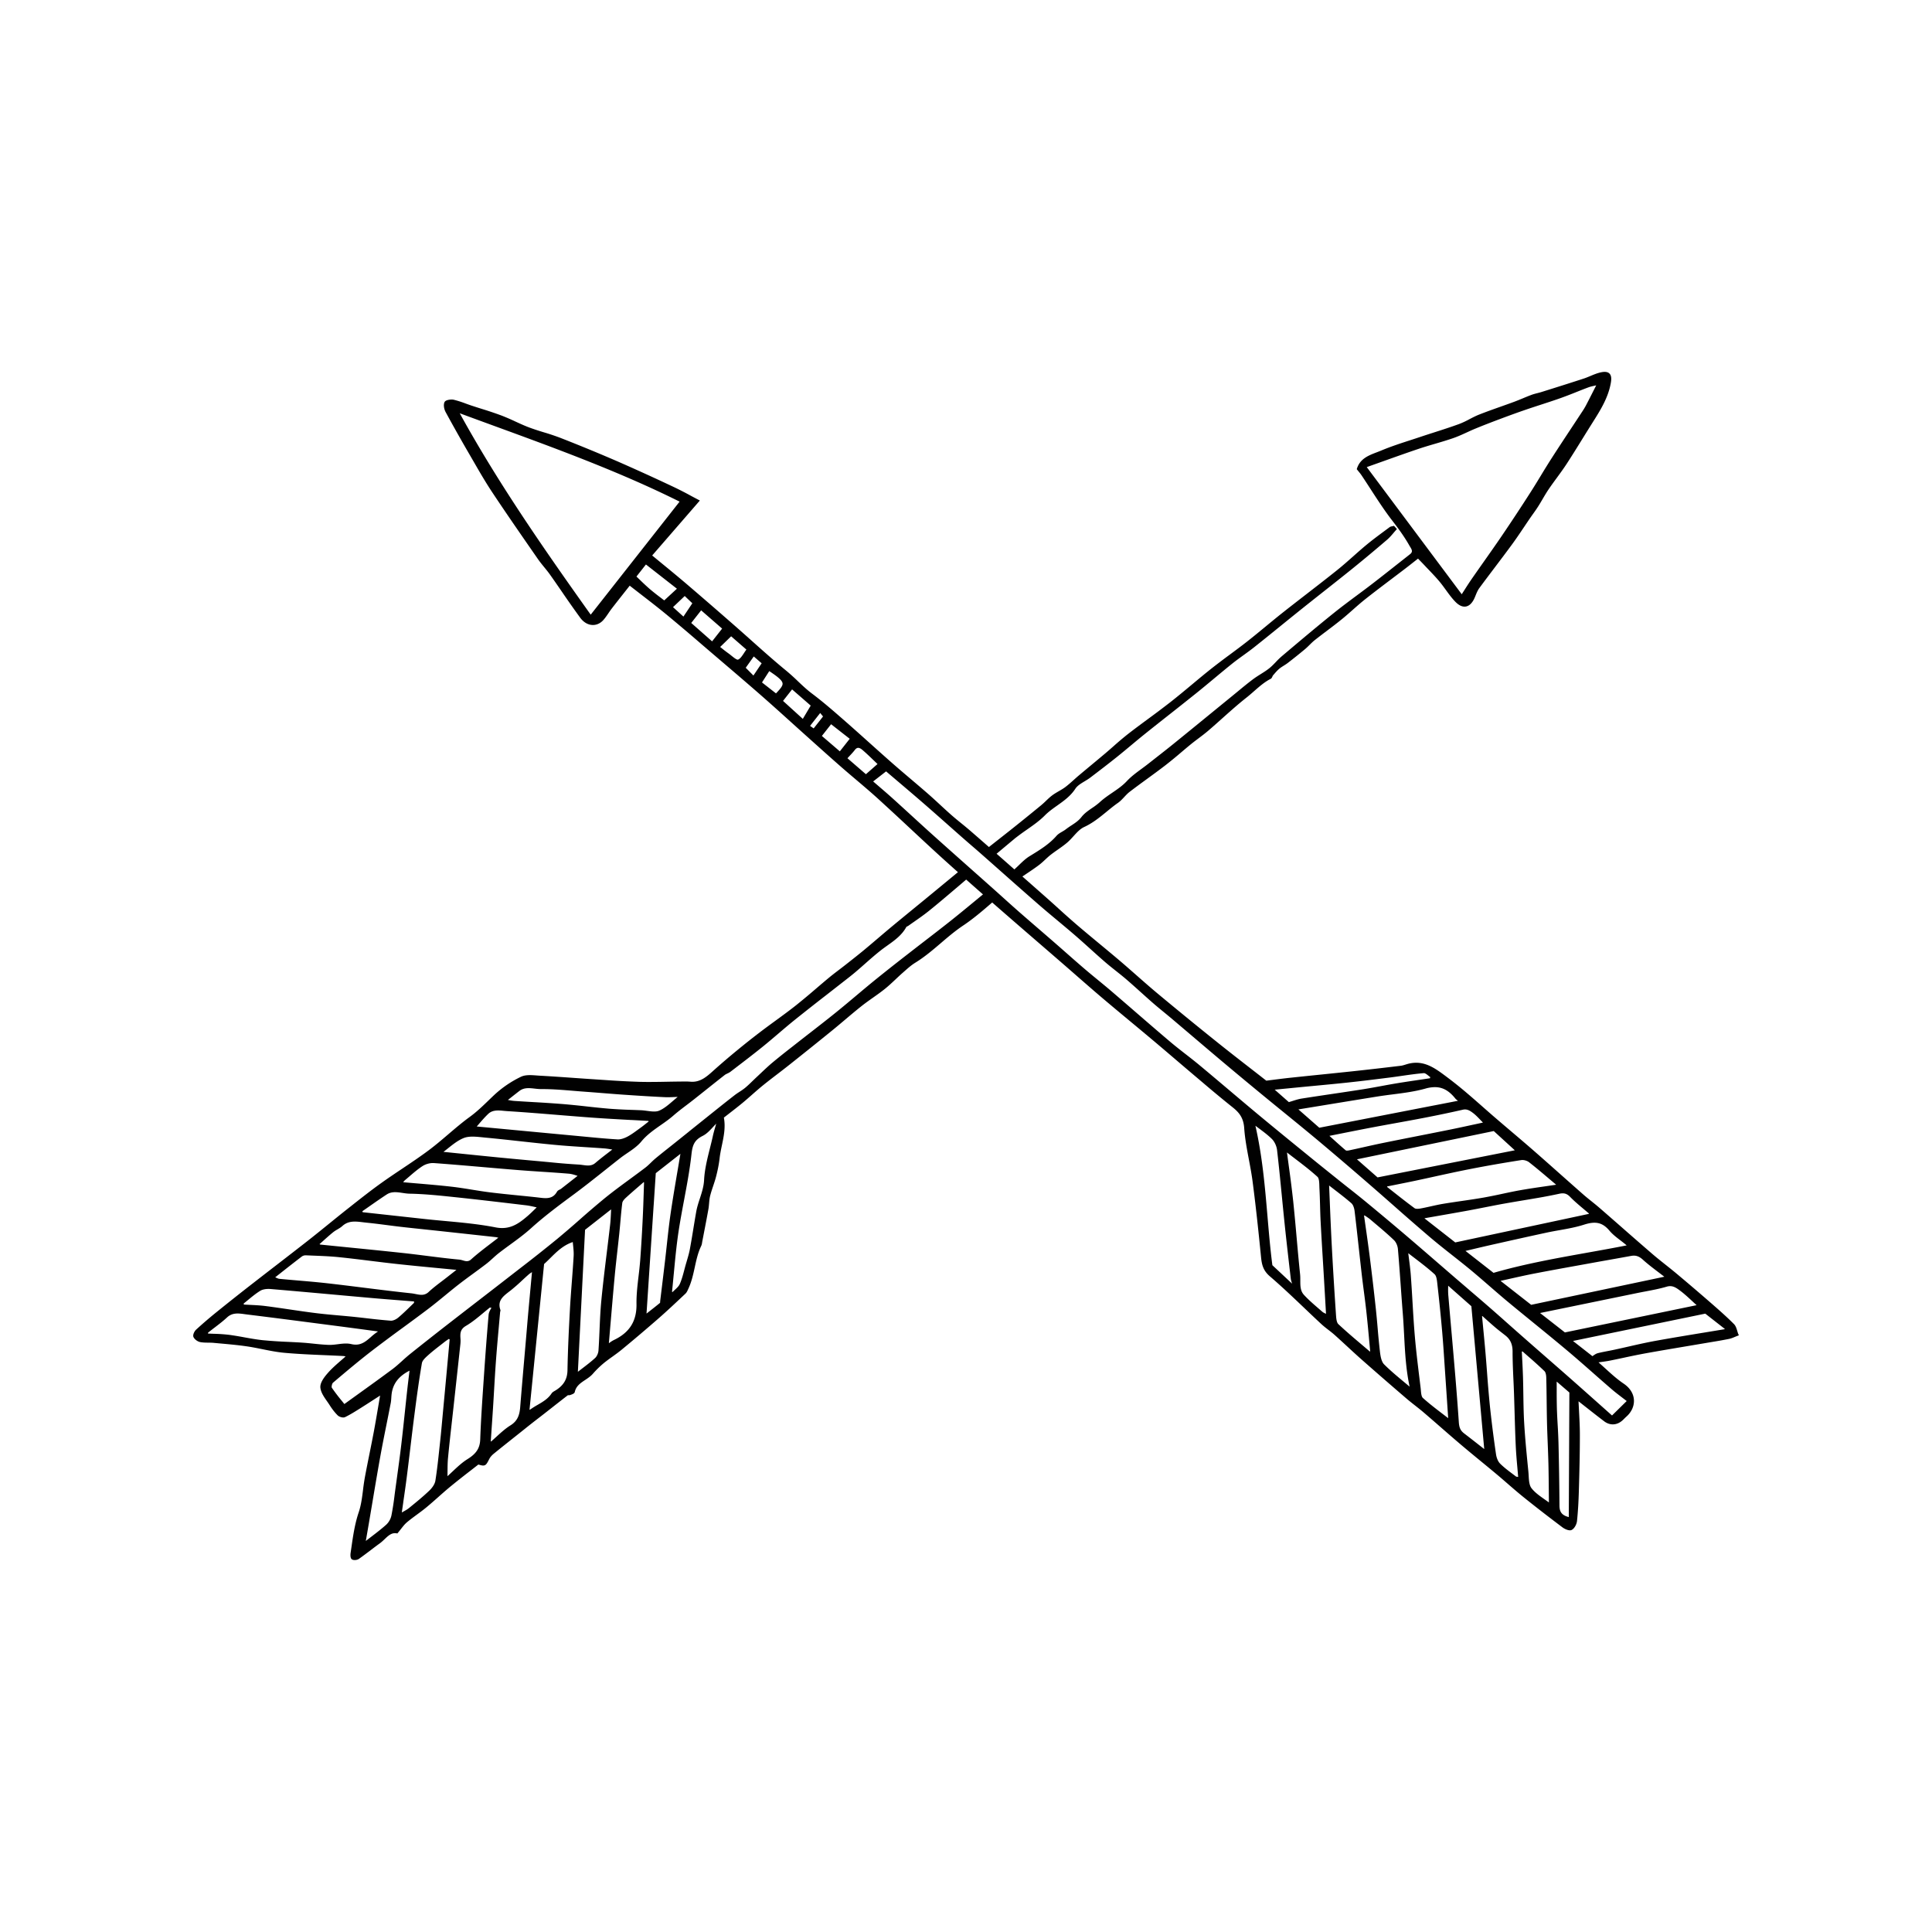<?xml version="1.0" encoding="UTF-8"?>
<svg data-bbox="20.002 38.497 160.003 122.999" viewBox="0 0 200 200" height="200" width="200" xmlns="http://www.w3.org/2000/svg" data-type="color">
    <g>
        <path fill="#010101" d="M179.948 138.107c-.04-.1-.072-.208-.106-.322-.077-.261-.158-.532-.344-.718-.8-.802-1.655-1.548-2.482-2.269a234 234 0 0 0-3.47-2.962c-.37-.309-.753-.614-1.123-.908-.459-.365-.934-.742-1.385-1.13a466 466 0 0 1-3.158-2.751q-1.15-1.009-2.304-2.012c-.269-.233-.551-.459-.823-.678-.289-.232-.589-.472-.871-.72a599 599 0 0 1-2.325-2.057c-.911-.809-1.852-1.646-2.786-2.461-.783-.684-1.588-1.367-2.367-2.029q-.832-.705-1.659-1.416c-.415-.357-.832-.725-1.236-1.081-.521-.459-1.059-.933-1.598-1.39a42 42 0 0 0-2.134-1.712l-.112-.084c-.919-.684-1.869-1.392-3.065-1.392q-.426 0-.864.12-.117.033-.233.07c-.171.053-.332.104-.495.123-1.887.227-3.445.405-4.905.562q-1.716.183-3.433.357-1.57.16-3.141.326c-.591.063-1.18.138-1.75.211l-.692.087q-.76-.594-1.528-1.19c-1.18-.917-2.4-1.865-3.589-2.819a419 419 0 0 1-6.155-5.029c-.73-.609-1.456-1.248-2.158-1.866-.564-.496-1.147-1.01-1.729-1.505-.702-.597-1.423-1.194-2.12-1.772-.767-.635-1.56-1.293-2.329-1.95a91 91 0 0 1-1.918-1.703q-.57-.519-1.147-1.031-1.087-.962-2.176-1.92l-.4-.352.421-.283c.428-.287.87-.583 1.289-.898.231-.173.444-.372.651-.565.179-.167.364-.34.557-.491.238-.187.493-.366.739-.538.324-.227.659-.462.968-.724.238-.202.455-.441.664-.672.354-.39.689-.759 1.106-.951.885-.408 1.619-1.008 2.328-1.589.376-.308.765-.627 1.169-.909.247-.173.455-.396.656-.612.18-.193.349-.375.545-.525.602-.462 1.226-.917 1.83-1.358.633-.462 1.288-.94 1.92-1.427a46 46 0 0 0 1.586-1.301c.338-.286.688-.582 1.037-.866.251-.204.515-.402.77-.594.335-.252.682-.513 1.006-.791.49-.419.978-.856 1.45-1.278.809-.723 1.645-1.47 2.509-2.15.267-.21.526-.438.777-.658.532-.467 1.082-.949 1.723-1.281.098-.051.141-.15.179-.238a.5.5 0 0 1 .06-.115l.098-.113c.175-.203.356-.412.558-.581.14-.116.294-.213.458-.316.14-.088.284-.179.419-.282a56 56 0 0 0 1.795-1.438c.165-.139.32-.292.47-.44.169-.167.343-.339.529-.486.407-.322.83-.642 1.238-.95.503-.38 1.023-.774 1.522-1.178.398-.322.788-.667 1.165-1 .421-.372.856-.756 1.301-1.108.907-.718 1.847-1.428 2.755-2.115q.698-.526 1.393-1.057c.33-.252.658-.512.977-.763l.337-.266.17.175c.178.183.349.358.516.537q.215.23.434.457c.374.392.762.798 1.112 1.219.227.272.44.566.647.851.302.416.615.847.979 1.223.327.338.649.509.958.509.302 0 .733-.168 1.068-.969l.068-.167c.111-.272.225-.552.391-.778.534-.726 1.087-1.457 1.622-2.165.576-.762 1.172-1.55 1.747-2.334.442-.602.865-1.232 1.274-1.841q.303-.452.61-.901.15-.219.306-.435c.179-.251.364-.511.533-.777.16-.252.313-.513.461-.765.201-.342.409-.696.634-1.027.266-.392.552-.782.828-1.159.342-.467.696-.951 1.019-1.445.563-.863 1.114-1.753 1.647-2.614q.5-.81 1.006-1.614l.046-.073c.798-1.263 1.624-2.57 1.889-4.125.075-.437.037-.725-.117-.907q-.173-.204-.527-.205-.163 0-.375.044c-.382.08-.747.233-1.101.381-.225.094-.457.191-.688.267-1.276.418-2.579.827-3.839 1.223l-.548.172c-.137.043-.28.079-.419.115-.197.05-.401.102-.597.175-.302.112-.604.237-.896.358s-.596.247-.897.359c-.47.174-.951.345-1.416.51-.733.26-1.491.529-2.228.82-.341.135-.671.306-.99.472a9 9 0 0 1-1.074.502c-.846.309-1.719.59-2.564.861-.484.156-.985.316-1.475.481q-.51.17-1.024.336c-.989.321-2.012.654-2.986 1.062q-.226.093-.459.181c-.854.325-1.737.662-2.065 1.684l-.022.069.045.057q.086.109.164.203c.104.127.194.237.273.354.322.48.642.974.952 1.452.706 1.089 1.435 2.215 2.241 3.258.605.783 1.237 1.636 1.759 2.56q.038.068.083.138c.206.335.308.536-.007.783l-1.379 1.086c-.822.649-1.672 1.321-2.516 1.97-.529.408-1.075.814-1.603 1.206-.789.587-1.604 1.193-2.384 1.82-1.749 1.405-3.492 2.876-5.177 4.299l-.212.179a8 8 0 0 0-.619.601c-.216.225-.44.458-.684.651-.276.219-.585.413-.883.601-.264.166-.538.339-.793.53-.531.398-1.051.826-1.553 1.241l-.525.431-2.138 1.745c-1.309 1.07-2.663 2.176-3.999 3.258-.572.463-1.162.925-1.732 1.371l-.932.731c-.219.173-.45.343-.673.507-.523.385-1.065.783-1.512 1.263-.444.477-.986.846-1.51 1.202-.436.297-.887.604-1.287.975a7 7 0 0 1-.788.598c-.398.273-.81.556-1.105.935-.297.383-.663.622-1.05.876a8 8 0 0 0-.576.402c-.114.09-.243.165-.379.244-.208.121-.423.245-.583.429-.752.858-1.682 1.43-2.666 2.034l-.129.079c-.4.246-.746.581-1.08.905-.139.134-.282.273-.426.402l-.06.056-.369-.325-.491-.433-.516-.454-.465-.409q.922-.773 1.845-1.543c.127-.106.264-.209.396-.308l.079-.059c.274-.207.563-.409.843-.604.632-.442 1.286-.899 1.833-1.453.385-.389.842-.713 1.284-1.027.677-.48 1.378-.976 1.87-1.732.207-.318.573-.539.961-.773.201-.121.409-.247.595-.388.851-.647 1.837-1.4 2.781-2.156.479-.384.957-.783 1.42-1.169.47-.392.957-.798 1.442-1.187.835-.669 1.689-1.343 2.515-1.995a429 429 0 0 0 2.843-2.257c.606-.487 1.212-.992 1.799-1.481.613-.51 1.246-1.038 1.879-1.545.379-.304.782-.595 1.171-.876.375-.271.764-.552 1.133-.846.932-.74 1.872-1.501 2.78-2.238q1.11-.902 2.227-1.796c.748-.598 1.512-1.201 2.251-1.785.946-.747 1.925-1.52 2.879-2.289a160 160 0 0 0 3.611-3.012c.239-.205.446-.448.646-.683q.135-.161.275-.316l.082-.091-.081-.092-.162-.182-.057-.064-.083.023q-.048.013-.098.021c-.091.017-.193.035-.278.099l-.522.388c-.624.462-1.269.94-1.878 1.444-.466.385-.925.793-1.369 1.187-.533.473-1.085.963-1.649 1.415-1.032.827-2.096 1.65-3.125 2.446-.804.622-1.636 1.265-2.448 1.907-.613.484-1.226.989-1.818 1.477-.64.527-1.302 1.073-1.965 1.593-.576.452-1.176.897-1.755 1.326a75 75 0 0 0-1.907 1.446c-.683.541-1.363 1.108-2.02 1.656-.723.602-1.47 1.225-2.222 1.815a99 99 0 0 1-2.297 1.73c-.685.505-1.392 1.027-2.077 1.558a32 32 0 0 0-1.535 1.294c-.28.246-.569.5-.858.744q-.704.592-1.412 1.179-.65.54-1.298 1.083c-.182.153-.361.313-.534.469-.283.253-.575.515-.88.745-.207.155-.439.29-.665.421-.229.133-.466.27-.683.432-.236.176-.451.382-.659.58a9 9 0 0 1-.489.445 224 224 0 0 1-4.407 3.539l-1.003.789a366 366 0 0 0-1.939-1.692 40 40 0 0 0-.919-.763c-.34-.276-.691-.562-1.024-.855-.397-.349-.793-.715-1.175-1.068-.407-.376-.828-.765-1.254-1.137-.585-.511-1.187-1.021-1.768-1.515-.641-.544-1.304-1.106-1.945-1.67-.79-.694-1.587-1.409-2.357-2.1-.854-.766-1.737-1.559-2.616-2.327-1.058-.925-2.152-1.882-3.323-2.762-.522-.392-1.002-.847-1.466-1.287a22 22 0 0 0-1.168-1.054c-1.239-1.014-2.455-2.099-3.631-3.149a223 223 0 0 0-1.779-1.577 553 553 0 0 0-4.979-4.312 162 162 0 0 0-2.447-2.033l-1.07-.88 3.827-4.411.995-1.147.113-.131-.153-.08q-.401-.211-.794-.422a35 35 0 0 0-1.714-.879 224 224 0 0 0-5.82-2.652 177 177 0 0 0-5.99-2.466 24 24 0 0 0-1.678-.562 26 26 0 0 1-1.525-.504c-.48-.181-.958-.401-1.42-.613a23 23 0 0 0-1.414-.611 39 39 0 0 0-2.086-.703q-.52-.163-1.04-.334-.295-.099-.587-.207a11 11 0 0 0-1.233-.394 1 1 0 0 0-.25-.025c-.225 0-.632.057-.729.269-.132.289-.041.735.117 1.027a175 175 0 0 0 2.513 4.46l.356.615c.615 1.066 1.252 2.169 1.944 3.212 1.393 2.1 2.853 4.206 4.264 6.242l.463.668c.206.298.438.582.662.857.205.252.418.512.607.779.417.589.834 1.193 1.236 1.778a105 105 0 0 0 1.887 2.68c.356.484.824.75 1.319.75.397 0 .777-.18 1.07-.507.199-.222.368-.471.532-.712.108-.159.219-.323.337-.475.456-.591.926-1.186 1.381-1.762l.484-.614 1.122.87c.921.712 1.791 1.384 2.655 2.094a219 219 0 0 1 3.539 2.994l1.042.893 1.111.949c1.375 1.174 2.797 2.387 4.179 3.598 1.05.92 2.104 1.872 3.124 2.792q.819.74 1.641 1.477l.619.555c.943.845 1.918 1.719 2.888 2.567.502.439 1.019.878 1.52 1.302.754.639 1.533 1.3 2.275 1.974a357 357 0 0 1 3.3 3.05c1.02.951 2.075 1.934 3.124 2.89.584.532 1.183 1.068 1.763 1.585l.076.068-.792.654q-.944.78-1.889 1.558-.81.667-1.623 1.331c-.834.683-1.697 1.389-2.541 2.088-.476.395-.955.803-1.417 1.197-.455.387-.925.788-1.392 1.176-.57.473-1.162.939-1.735 1.39l-.277.218q-.325.254-.655.504c-.341.26-.693.528-1.029.806-.447.37-.895.753-1.329 1.124a72 72 0 0 1-2.093 1.744c-.685.542-1.405 1.067-2.1 1.575-.476.348-.968.707-1.446 1.069a80 80 0 0 0-2.518 1.99 75 75 0 0 0-2.575 2.208c-.647.584-1.252 1.067-2.091 1.067q-.104 0-.21-.01a6 6 0 0 0-.515-.021q-.168 0-.337.004l-.24.003q-.671.007-1.342.02a98 98 0 0 1-1.811.022c-.369 0-.703-.004-1.022-.013a93 93 0 0 1-3.66-.195l-.921-.061q-1.11-.072-2.219-.152c-1.145-.081-2.33-.164-3.496-.228q-.165-.01-.338-.023c-.226-.017-.459-.035-.687-.035-.4 0-.701.056-.946.175a11.2 11.2 0 0 0-2.744 1.867 77 77 0 0 0-.582.557c-.613.592-1.246 1.204-1.96 1.723-.773.562-1.513 1.193-2.228 1.803-.649.554-1.32 1.127-2.012 1.644-.9.672-1.852 1.31-2.772 1.926-.703.471-1.43.957-2.131 1.458-1.099.785-2.177 1.636-3.219 2.459l-.313.247c-.642.507-1.288 1.03-1.912 1.537-.691.56-1.406 1.14-2.117 1.698-1.113.873-2.252 1.751-3.353 2.601q-1.295.998-2.586 2.002a250 250 0 0 0-3.566 2.828 46 46 0 0 0-2.118 1.818c-.178.163-.378.554-.276.773.112.24.423.469.707.522.275.051.557.054.829.057.183.002.372.004.553.021l.635.058c.923.083 1.877.169 2.805.304.533.078 1.074.187 1.596.292.745.15 1.515.305 2.284.375 1.384.126 2.796.186 4.161.244.635.027 1.292.055 1.936.089.074.004.15.021.24.044q-.228.202-.448.392c-.482.419-.938.815-1.34 1.264-.38.425-.879 1.051-.822 1.579.053.495.372.952.68 1.393.094.134.191.273.276.408.27.427.543.774.835 1.063.126.124.374.218.577.218a.44.44 0 0 0 .196-.04c.521-.254 1.019-.567 1.5-.869l.141-.089c.503-.316 1-.638 1.525-.978l.452-.293-.171 1.007c-.161.949-.313 1.845-.481 2.745a189 189 0 0 1-.445 2.264c-.163.81-.331 1.647-.484 2.473a22 22 0 0 0-.187 1.289c-.097.773-.198 1.572-.444 2.301-.407 1.204-.586 2.446-.759 3.648l-.081.556c-.013.091-.07.549.14.679a.56.56 0 0 0 .282.067c.162 0 .33-.047.436-.121.41-.289.816-.597 1.208-.894.31-.236.631-.48.952-.712.179-.13.342-.284.5-.434.337-.32.656-.622 1.07-.622q.084 0 .171.016l.078.014.051-.061c.118-.139.223-.274.325-.404.21-.268.391-.499.61-.685.333-.282.694-.547 1.042-.803.322-.237.655-.482.969-.741.423-.35.841-.72 1.244-1.077.411-.365.837-.742 1.267-1.096a91 91 0 0 1 2.034-1.61q.423-.328.846-.659c.216.064.365.104.49.104.293 0 .395-.2.619-.639l.023-.044c.119-.232.314-.421.458-.538.678-.554 1.376-1.107 2.05-1.643l.762-.605.39-.312q.368-.296.74-.588.337-.264.678-.526.316-.243.631-.489l.735-.576c.554-.436 1.128-.886 1.696-1.323q-.002.002.004.002h.089a.4.4 0 0 0 .164-.025l.064-.024c.166-.062.353-.132.387-.285.135-.617.591-.921 1.074-1.242.275-.183.559-.373.784-.625a10 10 0 0 1 1.131-1.108c.292-.239.606-.465.91-.683.32-.23.651-.468.961-.724a174 174 0 0 0 3.826-3.245c.849-.742 1.683-1.528 2.49-2.287l.282-.266c.122-.115.195-.276.259-.417l.038-.083c.336-.712.503-1.481.665-2.225.162-.745.329-1.516.668-2.214.057-.118.077-.246.096-.369q.008-.06.02-.118l.162-.839c.156-.805.317-1.637.464-2.459.037-.205.055-.414.073-.617.024-.272.047-.529.109-.778.085-.341.2-.683.311-1.015.107-.318.217-.647.303-.979.18-.696.3-1.319.367-1.905.05-.444.145-.895.236-1.331.194-.924.394-1.878.205-2.873l.548-.426c.456-.353.927-.718 1.378-1.091.334-.276.664-.567.984-.848.368-.324.749-.658 1.134-.971.494-.4 1.008-.794 1.505-1.175.395-.302.803-.615 1.199-.93a490 490 0 0 0 4.474-3.589c.445-.362.89-.737 1.32-1.101.557-.47 1.132-.956 1.712-1.416.379-.3.782-.585 1.172-.861.412-.291.838-.592 1.239-.914.392-.314.762-.663 1.12-1 .236-.222.479-.452.726-.668l.178-.157c.355-.315.723-.64 1.123-.886.963-.592 1.827-1.329 2.662-2.042.726-.62 1.477-1.261 2.287-1.801 1.067-.711 2.059-1.566 3.017-2.395l.025.022.122.108c1.579 1.381 3.192 2.776 4.753 4.125q1.2 1.036 2.398 2.075.712.617 1.42 1.238c.887.775 1.804 1.577 2.718 2.352.984.834 1.992 1.671 2.967 2.481q1.149.952 2.292 1.912c.769.646 1.546 1.31 2.297 1.951q1.007.861 2.018 1.716l.721.61a124 124 0 0 0 3.142 2.602c.695.55 1.14 1.102 1.213 2.158.076 1.097.284 2.199.485 3.265.138.731.281 1.487.379 2.234.359 2.728.645 5.498.878 7.848.072.73.19 1.383.905 1.996 1.227 1.052 2.42 2.188 3.574 3.287.575.548 1.17 1.115 1.763 1.664.232.215.485.41.729.599.213.165.434.335.636.516.441.394.883.802 1.311 1.197.491.454.999.923 1.51 1.374a435 435 0 0 0 4.613 4.01c.297.255.609.501.911.738.291.229.592.465.877.709.597.51 1.2 1.035 1.782 1.543.691.602 1.406 1.225 2.118 1.828.679.576 1.378 1.15 2.054 1.705.525.431 1.067.876 1.596 1.319.383.32.767.653 1.138.975.54.469 1.099.953 1.666 1.41 1.205.97 2.522 1.991 4.026 3.123.201.151.53.304.77.304a.4.4 0 0 0 .196-.046c.293-.166.502-.598.536-.92.096-.923.157-1.92.192-3.138.055-1.939.105-3.839.104-5.759 0-.84-.045-1.672-.091-2.553q-.025-.46-.048-.938l.67.527c.682.537 1.327 1.044 1.983 1.542.275.209.585.319.894.319.361 0 .712-.147 1.015-.424q.091-.084.178-.173.105-.106.209-.2c.539-.472.825-1.109.784-1.747-.041-.645-.417-1.239-1.059-1.671-.674-.454-1.28-1.006-1.921-1.59a56 56 0 0 0-.682-.615l.265-.037c.338-.046.63-.086.917-.144.484-.096.974-.201 1.449-.302a72 72 0 0 1 2.213-.448c1.475-.266 2.978-.519 4.432-.763l2.025-.342.528-.089a44 44 0 0 0 1.688-.304c.216-.045.419-.131.616-.214a7 7 0 0 1 .261-.106l.131-.049-.052-.129ZM60.25 133.528l.315-6.219 2.097-1.645.602-.472-.018.366c-.02.421-.039.818-.083 1.202-.108.942-.225 1.898-.338 2.824-.203 1.659-.413 3.374-.577 5.067-.097 1.003-.141 2.027-.183 3.017-.03.7-.061 1.424-.11 2.134-.02.285-.166.611-.347.777-.416.38-.857.717-1.367 1.107l-.419.322.429-8.477Zm2.945 3.591c.146-1.718.283-3.34.436-4.984.081-.865.179-1.743.275-2.593q.104-.913.2-1.827.061-.61.114-1.222c.057-.644.116-1.31.198-1.961.018-.143.149-.336.36-.53.458-.421.938-.835 1.401-1.235l.455-.394.026.019.011.008-.034 1.041c-.026.822-.053 1.672-.094 2.507a168 168 0 0 1-.269 4.515 39 39 0 0 1-.169 1.624c-.112.952-.229 1.937-.215 2.909.025 1.777-.726 2.963-2.364 3.734a3 3 0 0 0-.4.252l-.096.067.164-1.93Zm4.474-12.367.217-3.305 2.55-2.001q-.149.89-.301 1.781c-.244 1.436-.497 2.92-.712 4.386-.159 1.089-.28 2.2-.397 3.275q-.087.808-.18 1.615a865 865 0 0 1-.389 3.235l-.111.912q-.005.049-.007.104a1 1 0 0 1-.01.114c-.37.306-.752.604-1.193.949l-.208.163.739-11.227Zm3.649-7.609-1.423 1.141-.651.518c-.457.362-.929.737-1.386 1.116a8 8 0 0 0-.478.44c-.183.177-.373.361-.575.515-.523.398-1.063.795-1.586 1.178-.871.639-1.772 1.3-2.625 1.994a96 96 0 0 0-2.584 2.209 102 102 0 0 1-2.32 1.992 163 163 0 0 1-3.898 3.086l-1 .776q-1.621 1.26-3.248 2.514-1.529 1.18-3.053 2.363a339 339 0 0 0-4.064 3.202 18 18 0 0 0-.8.696c-.323.292-.656.594-1.008.856-1.173.874-2.342 1.714-3.58 2.604l-1.39 1.001-.271-.336a19 19 0 0 1-1.028-1.352c-.048-.071.011-.424.127-.522 1.386-1.177 2.747-2.323 4.165-3.411a171 171 0 0 1 3.075-2.29c.851-.624 1.731-1.27 2.587-1.918.598-.453 1.187-.936 1.757-1.403.467-.383.949-.779 1.433-1.155.495-.385 1.01-.762 1.509-1.127.441-.323.897-.656 1.338-.995.233-.179.453-.379.666-.572.2-.182.407-.37.621-.537.388-.302.794-.598 1.186-.884.725-.529 1.474-1.075 2.15-1.686 1.444-1.305 3.004-2.457 4.513-3.571a88 88 0 0 0 1.999-1.537q.637-.5 1.269-1.005.728-.581 1.462-1.156c.235-.184.492-.358.74-.527.519-.353 1.056-.718 1.45-1.199.564-.687 1.286-1.19 1.984-1.677.44-.306.895-.623 1.309-.985.445-.388.926-.754 1.392-1.108q.38-.287.754-.581.627-.496 1.251-.994c.633-.504 1.287-1.025 1.935-1.532.078-.061.174-.107.275-.155.107-.051.219-.105.318-.181l.49-.375c.945-.723 1.923-1.47 2.864-2.231.546-.441 1.088-.904 1.613-1.351.554-.472 1.127-.96 1.703-1.423a267 267 0 0 1 3.243-2.553q.75-.584 1.499-1.171l.388-.303c.371-.288.754-.586 1.119-.894.338-.285.675-.582 1-.87.541-.477 1.101-.971 1.677-1.421.216-.169.445-.331.666-.489.732-.521 1.489-1.06 1.954-1.92a.4.4 0 0 1 .087-.048c.039-.019.083-.04.124-.069q.312-.223.627-.441c.488-.341.993-.694 1.466-1.073.89-.714 1.773-1.465 2.628-2.192l.606-.514q.309-.262.613-.527l.035-.03q.868.77 1.74 1.535l-.05.042-.863.711c-.819.676-1.666 1.374-2.512 2.044-.853.675-1.73 1.352-2.578 2.005q-.899.692-1.793 1.388l-.153.119a207 207 0 0 0-3.29 2.605c-.624.508-1.251 1.034-1.856 1.543-.679.57-1.38 1.159-2.08 1.725-.864.699-1.757 1.393-2.62 2.065a347 347 0 0 0-1.973 1.542 80 80 0 0 0-1.998 1.598c-.426.356-.836.744-1.232 1.118l-.46.433q-.202.19-.401.383c-.246.239-.501.486-.766.706a6 6 0 0 1-.565.399c-.165.108-.337.219-.497.342-.697.538-1.396 1.097-2.072 1.637l-.259.207-2.422 1.94Zm-20.448 31.07q.085-1.2.163-2.399.059-.929.112-1.858c.06-1.025.122-2.085.199-3.126.088-1.193.197-2.404.302-3.576l.129-1.451q.003-.014.01-.029c.015-.042.038-.105.014-.175-.322-.944.255-1.388.922-1.902l.15-.116a19 19 0 0 0 1.177-1.03c.224-.208.456-.423.689-.626.102-.089.218-.163.334-.234l-.097 1.043c-.097 1.049-.193 2.084-.287 3.12q-.066.741-.128 1.484l-.069.819-.187 2.157c-.153 1.754-.31 3.568-.453 5.354-.064.794-.258 1.418-1.001 1.882-.536.335-1.014.772-1.475 1.193-.176.16-.356.326-.538.483l-.002-.002-.032-.02.069-.99Zm-4.542 4.137c.004-.498.007-.968.05-1.421.115-1.211.254-2.441.387-3.63l.166-1.487.111-1.013q.31-2.817.615-5.634c.022-.202.026-.393.014-.565-.043-.588-.027-.999.569-1.35.637-.375 1.218-.859 1.779-1.327.224-.187.456-.38.687-.563l.168.018-.047.085c-.111.2-.225.407-.245.634-.171 1.964-.33 4.052-.488 6.383l-.051.747c-.129 1.894-.262 3.852-.331 5.781-.032.901-.401 1.472-1.313 2.038-.552.342-1.037.798-1.551 1.281q-.254.24-.525.488l.004-.465Zm-5.883-7.079c.037-.193.051-.389.063-.579q.01-.174.029-.347c.127-1.092.719-1.876 1.857-2.454l-.06.494c-.065.532-.132 1.083-.191 1.624q-.11 1.01-.216 2.021c-.122 1.157-.248 2.354-.388 3.529-.139 1.176-.304 2.37-.463 3.525l-.144 1.046q-.044.325-.086.651a28 28 0 0 1-.325 2.099 1.85 1.85 0 0 1-.523.941c-.495.445-1.037.859-1.561 1.26q-.282.215-.562.433l-.005-.004.09-.518q.115-.66.228-1.321l.367-2.171c.264-1.571.537-3.196.825-4.791.201-1.113.428-2.242.647-3.333q.213-1.053.417-2.108Zm1.296 10.27c.132-.906.257-1.762.366-2.619.128-1.01.252-2.037.371-3.03.137-1.142.278-2.322.429-3.482.221-1.708.463-3.524.77-5.302.049-.285.38-.582.646-.821.407-.366.85-.71 1.278-1.043l.395-.308a6 6 0 0 1 .374-.267l.099-.067.079.057-.092 1.011-.222 2.427q-.198 2.148-.4 4.296l-.067.729c-.061.668-.124 1.359-.198 2.037l-.083.772c-.117 1.103-.239 2.244-.417 3.355-.059.365-.347.752-.597.993-.647.623-1.359 1.203-2.048 1.764l-.101.082c-.156.127-.338.228-.568.356l-.161.09.149-1.029Zm27.979-41.623c-.514.444-.957.828-1.47 1.052-.144.063-.32.094-.538.094-.23 0-.483-.034-.728-.067-.209-.028-.425-.057-.632-.066a103 103 0 0 0-.963-.037 50 50 0 0 1-2.346-.122 90 90 0 0 1-2.323-.235 87 87 0 0 0-2.415-.242 133 133 0 0 0-3.143-.209q-.96-.055-1.919-.118a5 5 0 0 1-.609-.091l-.056-.01.279-.22c.329-.259.617-.487.908-.71.263-.202.559-.292.958-.292.207 0 .422.024.631.048.211.024.43.048.643.048h.122c1.07 0 2.162.091 3.218.178q.595.05 1.189.094.938.069 1.876.145c.715.057 1.455.116 2.183.166 1.701.118 3.004.196 4.223.254q.153.007.309.007c.251 0 .515-.012.795-.025l.241-.011q-.224.188-.433.37Zm-4.365 2.022q.88.047 1.76.098l.036.054-.179.143c-.202.161-.41.329-.622.481l-.285.208c-.35.258-.713.525-1.094.729-.359.192-.709.298-.987.298q-.032 0-.063-.002c-1.125-.066-2.268-.176-3.373-.282l-.998-.095q-2.425-.226-4.849-.455l-1.742-.164-2.441-.23-1.166-.11.219-.252c.308-.357.626-.726.976-1.056.256-.241.572-.349 1.025-.349.194 0 .395.019.589.038q.174.017.342.029c1.746.108 3.52.253 5.235.393 1.157.094 2.353.192 3.531.278 1.362.099 2.747.175 4.087.248Zm-4.668 2.818c.612.039 1.245.08 1.866.126.227.017.455.054.718.097l.114.019-.417.322c-.469.361-.912.702-1.334 1.064-.215.185-.451.267-.765.267-.175 0-.358-.026-.535-.05-.146-.02-.297-.041-.446-.049a64 64 0 0 1-2.86-.231l-.956-.09-.142-.013a594 594 0 0 1-4.351-.405c-1.364-.134-2.728-.274-4.134-.418l-1.536-.157q.233-.179.456-.358c.543-.432 1.056-.839 1.636-1.072.246-.099.548-.147.923-.147.325 0 .666.035.995.069l.294.029c1.214.114 2.446.249 3.638.38 1.178.129 2.395.263 3.595.376 1.079.102 2.177.172 3.24.241Zm-.966 2.944.07.023-.215.169c-.459.361-.977.768-1.496 1.171a1 1 0 0 1-.139.08c-.102.051-.217.109-.279.218-.267.467-.621.667-1.186.667-.22 0-.447-.028-.687-.057l-.243-.029q-.921-.1-1.842-.19c-.978-.098-1.989-.199-2.98-.322-.619-.077-1.247-.179-1.854-.277-.685-.111-1.394-.226-2.096-.306-1.201-.137-2.387-.238-3.642-.345q-.69-.058-1.397-.121c.068-.088.124-.158.187-.212q.225-.188.446-.38c.438-.377.89-.766 1.375-1.08.299-.194.71-.314 1.07-.314q.055 0 .109.004c1.766.129 3.559.284 5.294.434 1.132.098 2.302.199 3.454.292.823.066 1.66.121 2.469.175.905.059 1.841.121 2.76.199.283.024.569.118.822.202Zm-4.294 3.257.131.03-.175.171c-.256.252-.522.513-.798.748-.753.642-1.519 1.218-2.604 1.218q-.333 0-.694-.071c-1.715-.336-3.49-.499-5.207-.657-.719-.066-1.462-.135-2.19-.215l-4.462-.49-1.885-.207-.031-.101.702-.489c.59-.413 1.201-.839 1.812-1.24.252-.165.531-.242.879-.242.25 0 .511.039.764.077.244.037.496.075.744.079 1.503.027 3.038.187 4.392.329 2.485.26 4.931.549 7.642.872.338.04.679.118.98.187Zm-11.599 2.296 1.354.143q3.068.332 6.134.669c.063.007.128.024.247.055l.025.006q-.392.304-.765.588c-.729.557-1.417 1.083-2.055 1.656a.64.64 0 0 1-.442.185c-.135 0-.269-.039-.412-.081a2 2 0 0 0-.369-.082c-1.119-.103-2.253-.247-3.351-.386-.804-.102-1.636-.207-2.456-.296-1.851-.2-3.735-.389-5.556-.571q-1.51-.15-3.021-.304c-.013-.001-.049-.022-.086-.043l.332-.297c.366-.328.711-.638 1.073-.933a3.5 3.5 0 0 1 .433-.285c.181-.107.369-.218.53-.363.351-.317.75-.458 1.292-.458.27 0 .553.035.826.068q.191.024.381.044c.712.07 1.436.164 2.135.254.475.062.967.125 1.452.181.767.088 1.547.17 2.302.249Zm1.702 4.036 1.72.165-.157.123-.778.611q-.292.229-.589.453c-.457.347-.93.707-1.357 1.105a1.03 1.03 0 0 1-.742.291c-.199 0-.407-.042-.608-.082-.14-.028-.285-.057-.427-.072-1.636-.173-3.297-.381-4.903-.581-1.223-.153-2.488-.31-3.734-.452-1.042-.119-2.105-.21-3.132-.298-.627-.054-1.276-.109-1.912-.171-.081-.008-.172-.048-.31-.11l-.111-.049.588-.462a188 188 0 0 1 2.179-1.698.7.7 0 0 1 .379-.114h.024l.702.029c.9.035 1.83.071 2.736.164 1.087.111 2.191.248 3.258.38.903.112 1.837.227 2.758.327 1.453.158 2.891.295 4.414.441Zm-7.572 6.383 1.176.157a6 6 0 0 0-.735.573c-.469.408-.912.793-1.571.793a2 2 0 0 1-.466-.058 2.4 2.4 0 0 0-.548-.058c-.279 0-.567.036-.846.072-.275.035-.558.07-.829.07l-.078-.001c-.531-.014-1.072-.071-1.596-.125-.36-.038-.733-.076-1.101-.102-.522-.036-1.053-.061-1.566-.086a47 47 0 0 1-2.6-.174c-.644-.067-1.296-.185-1.927-.299a32 32 0 0 0-1.556-.255 17 17 0 0 0-1.587-.108 43 43 0 0 1-.6-.025c.003-.031.006-.07.011-.089.23-.187.47-.371.703-.549.425-.325.864-.662 1.264-1.032.302-.279.639-.404 1.092-.404.238 0 .489.034.73.068l.251.033c2.489.305 5.018.634 7.464.952l1.725.224c1.043.135 2.086.274 3.189.422Zm4.903-2.921-.005.122q-.219.209-.435.42c-.385.374-.783.76-1.199 1.107-.189.158-.491.317-.737.317l-.037-.001a62 62 0 0 1-2.471-.25q-.67-.078-1.339-.149c-.509-.052-1.026-.098-1.527-.143-.805-.072-1.638-.146-2.452-.248-.892-.112-1.798-.245-2.674-.374-.82-.121-1.667-.246-2.504-.353-.538-.069-1.089-.095-1.621-.121l-.618-.032-.015-.11q.23-.182.454-.37c.402-.331.819-.674 1.263-.946.201-.123.504-.191.855-.191q.114 0 .227.01c2.213.186 4.461.389 6.636.586q1.873.17 3.746.337c1.051.093 2.119.177 3.153.258l1.301.103v.027Zm16.523-4.738c-.051.88-.119 1.774-.185 2.638-.07.92-.143 1.872-.195 2.81-.105 1.907-.219 4.158-.259 6.392-.017.919-.398 1.561-1.238 2.082l-.082.048c-.117.068-.249.144-.329.266-.362.551-.893.86-1.456 1.188a9 9 0 0 0-.786.497l-.038-.01 1.508-15.073c.216-.194.429-.405.635-.609.664-.659 1.35-1.34 2.335-1.666q.015.175.034.349c.039.377.075.733.055 1.089Zm10.364 1.871c.133-1.418.27-2.884.483-4.313.166-1.111.377-2.237.581-3.325.292-1.555.594-3.163.769-4.761.103-.946.303-1.471 1.161-1.9.408-.204.736-.557 1.052-.898.113-.122.23-.247.348-.364l-.09.312c-.091.314-.186.639-.257.965-.093.425-.202.859-.307 1.277-.268 1.068-.545 2.173-.602 3.277-.035.681-.24 1.308-.438 1.915-.143.437-.29.889-.374 1.358-.105.589-.203 1.189-.298 1.769a98 98 0 0 1-.358 2.098c-.076.412-.199.827-.317 1.228l-.11.375q-.077.272-.148.546c-.13.494-.265 1.006-.47 1.47-.103.232-.312.425-.534.629q-.113.103-.224.212l-.013-.008-.034-.021c.064-.614.122-1.238.179-1.841Zm.604-79.958-1.435 1.825-7.767 9.878c-4.861-6.83-9.554-13.571-13.558-20.848 1.197.442 2.407.885 3.582 1.314 6.393 2.337 13.003 4.754 19.177 7.832Zm-.277 9.014-.589.543-.726.669-.412-.317a24 24 0 0 1-1.081-.859 24 24 0 0 1-1.012-.94l-.37-.355.461-.586.521-.662.104.081 3.102 2.426Zm1.595 1.509-.324.484-.598.893-.414-.375-.663-.601 1.212-1.153.261.25zm3.084 2.621-.144.184-.894 1.137-1.877-1.655-.283-.249 1.027-1.306.869.757 1.302 1.133Zm2.512 2.172q-.13.18-.246.359c-.203.308-.394.598-.625.684l-.022.003c-.144 0-.428-.229-.656-.413-.113-.091-.219-.177-.321-.249a14 14 0 0 1-.682-.524l-.163-.13.066-.064 1.07-1.04 1.06.923.519.452Zm1.58 1.421-.852 1.266-.797-.803.394-.555.438-.616.818.709Zm2.164 2.079c.029.26-.224.556-.68 1.036l-1.449-1.133.374-.583.379-.591c.884.59 1.34.956 1.376 1.27Zm2.914 2.301-.731 1.228-.086.145-1.458-1.324-.59-.536.034-.043.903-1.148.866.753zm1.276 1.124-.497.633-.473.601-.262-.182-.111-.077.134-.171.915-1.164zm2.762 2.31-.18.229-.843 1.072-1.698-1.457-.161-.138.21-.266.745-.947zm2.878 2.613-.384.337-.817.718-1.172-1.013-.741-.641.213-.229c.208-.221.387-.412.55-.625q.17-.222.352-.221.186 0 .448.225c.392.336.762.691 1.153 1.068zm87.702 58.469v.037l-2.039.336c-1.676.275-3.408.559-5.108.867-.954.173-1.915.391-2.845.603q-.715.164-1.432.32-.323.068-.648.13c-.351.068-.714.137-1.067.227-.164.042-.307.14-.446.234l-.111.075-.046-.036-1.966-1.538 9.632-1.989 4.063-.839.631.494 1.381 1.08Zm-48.218-20.752c.488.365.95.709 1.346 1.103.269.268.483.726.531 1.142.184 1.587.343 3.205.496 4.769q.136 1.4.28 2.8c.207 1.991.449 4.065.643 5.732.02.169.073.33.124.486l.014.043-.335-.313-1.708-1.598c-.215-1.661-.362-3.378-.503-5.038-.263-3.076-.534-6.252-1.252-9.397l.364.273Zm6.944 19.197-.051-.024c-.138-.064-.246-.114-.324-.183a41 41 0 0 0-.442-.384c-.503-.435-1.023-.884-1.472-1.377-.371-.408-.372-.933-.372-1.489 0-.21 0-.426-.022-.635-.134-1.273-.249-2.571-.361-3.826a239 239 0 0 0-.346-3.684 120 120 0 0 0-.451-3.611q-.101-.744-.198-1.488.407.316.816.627c.787.6 1.6 1.221 2.34 1.893.172.156.184.595.194.947q.003.132.009.253c.032.586.048 1.183.064 1.761.015.555.031 1.128.06 1.692.07 1.344.153 2.71.234 4.031q.06.964.116 1.929l.148 2.55.058 1.016Zm15.282-19.589c-.845.184-1.643.357-2.445.519a722 722 0 0 1-3.196.636c-1.221.241-2.483.49-3.723.743-.68.138-1.367.293-2.032.442q-.748.17-1.498.33a1 1 0 0 1-.213.025c-.078 0-.116-.015-.125-.022-.506-.429-.994-.871-1.467-1.298l-.23-.208 1.133-.226c1.064-.212 2.164-.432 3.256-.639.822-.156 1.66-.308 2.47-.455.95-.172 1.932-.351 2.896-.537 1.472-.284 2.802-.563 4.066-.852a1 1 0 0 1 .215-.025c.322 0 .581.177.841.374.266.202.502.449.775.734l.241.25-.963.209Zm-4.001-2.002-11.974 2.328-1.067-.936-1.097-.962 2.267-.371c1.987-.326 3.928-.644 5.87-.957a52 52 0 0 1 1.619-.225c1.13-.144 2.298-.294 3.406-.605a3.6 3.6 0 0 1 .96-.146c.814 0 1.468.363 2.121 1.176.069.086.156.149.276.236l-2.38.463Zm-.686-3.063q.096.078.194.15l-.005.025-.02.094q-.486.073-.973.144c-.799.118-1.625.239-2.436.373-.546.09-1.1.192-1.635.291-.629.116-1.28.236-1.922.337a353 353 0 0 1-3.131.474c-1.048.156-2.132.317-3.197.485-.299.047-.593.14-.904.238q-.196.064-.414.127l-1.461-1.287.653-.064 1.862-.182q.78-.076 1.561-.149c1.148-.109 2.335-.221 3.501-.346 1.517-.162 3.046-.354 4.359-.52.406-.052.818-.111 1.217-.169.75-.108 1.526-.22 2.292-.283.134 0 .299.133.459.261Zm21.594 22.509q.437-.089.875-.171c.733-.139 1.492-.283 2.219-.498q.175-.051.339-.051c.396 0 .702.225.998.442.446.328.865.716 1.308 1.127q.21.197.436.402l-13.635 2.821-1.673-1.308-.898-.702 2.824-.58zm-16.006 2.372.345.308c.317.284.646.578.976.859.243.207.498.406.745.598q.166.129.33.259c.51.404.736.917.735 1.66-.002.964.043 1.942.086 2.888q.035.71.06 1.418.032.976.06 1.952c.033 1.143.067 2.324.121 3.486.035.767.101 1.518.172 2.314l.079.912-.043-.004a.5.5 0 0 1-.179-.035l-.356-.269c-.444-.333-.904-.678-1.295-1.07-.241-.242-.374-.649-.417-.949a122 122 0 0 1-.646-5.109 130 130 0 0 1-.282-3.329c-.05-.664-.103-1.35-.16-2.025-.078-.909-.167-1.832-.253-2.725l-.108-1.125zm-7.09-6.058c.722.55 1.468 1.12 2.147 1.735.199.181.246.63.284.991l.017.154c.181 1.58.343 3.185.481 4.77.092 1.05.163 2.12.232 3.155l.07 1.037q.123 1.785.241 3.56l.083 1.231-.548-.42c-.695-.531-1.413-1.08-2.071-1.672-.152-.137-.183-.487-.21-.796a5 5 0 0 0-.024-.242l-.122-1.003c-.176-1.443-.358-2.935-.483-4.406-.1-1.182-.171-2.387-.24-3.553a182 182 0 0 0-.169-2.664c-.045-.619-.127-1.24-.205-1.84l-.062-.48.578.442Zm-5.147-4.336.045-.021.15.1c.155.103.302.201.437.315l.5.423c.657.554 1.337 1.127 1.963 1.731.207.199.371.572.401.907.112 1.287.206 2.598.297 3.866.066.93.135 1.891.211 2.837.059.733.098 1.482.136 2.206.092 1.759.187 3.576.569 5.344q-.302-.255-.606-.507c-.688-.573-1.399-1.165-2.036-1.802-.274-.274-.371-.827-.425-1.278a77 77 0 0 1-.242-2.474 104 104 0 0 0-.18-1.927 293 293 0 0 0-.635-5.431 191 191 0 0 0-.416-3.038l-.176-1.246.011-.005Zm10.901 7.711-1.424-1.222-1.824-1.577a542 542 0 0 0-3.301-2.843 333 333 0 0 0-4.214-3.529 93 93 0 0 0-1.661-1.331 179 179 0 0 1-.963-.764l-.24-.193c-.927-.743-1.885-1.51-2.821-2.273l-.9-.733a552 552 0 0 1-4.474-3.67c-1.016-.845-2.042-1.713-3.035-2.552-1.009-.853-2.052-1.735-3.085-2.594-.472-.393-.964-.776-1.44-1.147-.536-.418-1.091-.85-1.617-1.296-1.188-1.006-2.385-2.042-3.543-3.044q-1.257-1.09-2.521-2.174c-.456-.39-.927-.777-1.383-1.151s-.926-.76-1.381-1.149c-.663-.568-1.33-1.155-1.975-1.723q-.631-.557-1.265-1.109-.75-.651-1.502-1.3a370 370 0 0 1-2.067-1.793 157 157 0 0 1-1.616-1.443q-.515-.465-1.033-.927-1.096-.977-2.196-1.952c-1.316-1.169-2.676-2.377-4.008-3.572-.765-.686-1.536-1.392-2.281-2.074-.635-.581-1.292-1.183-1.943-1.77-.473-.427-.947-.834-1.45-1.266l-.563-.485 1.339-1.041 1.117.949c.911.773 1.852 1.572 2.771 2.37.845.733 1.696 1.487 2.519 2.216q.744.66 1.492 1.318.483.424.971.844.517.444 1.029.895 1.026.904 2.049 1.812a624 624 0 0 0 3.816 3.36c.657.572 1.337 1.139 1.994 1.687.592.494 1.204 1.005 1.797 1.517.531.458 1.061.936 1.573 1.398.505.456 1.028.927 1.552 1.38.365.315.748.619 1.119.913.357.283.725.576 1.075.876.499.43.998.878 1.48 1.312.413.372.84.757 1.267 1.129.374.326.764.645 1.141.954q.414.338.822.681 1.083.917 2.164 1.837c1.005.854 2.043 1.737 3.07 2.601a492 492 0 0 0 6.399 5.287c1.142.93 2.322 1.892 3.471 2.852a408 408 0 0 1 5.41 4.622c.839.726 1.686 1.472 2.505 2.193a291 291 0 0 0 3.672 3.195c.769.654 1.574 1.289 2.353 1.904.59.466 1.201.948 1.791 1.433.697.575 1.391 1.178 2.063 1.762q.578.503 1.16 1.002c.541.463 1.099.922 1.58 1.317q.872.715 1.747 1.427c1.192.971 2.424 1.975 3.619 2.981.9.758 1.799 1.549 2.668 2.314a228 228 0 0 0 1.862 1.626c.34.293.702.569 1.085.862l.464.356-.204.2-1.315 1.294-1.209-1.076c-1.01-.899-2.015-1.794-3.024-2.685q-1.126-.992-2.257-1.978l-1.215-1.062a671 671 0 0 1-2.193-1.927l-.981-.869a199 199 0 0 0-3.883-3.379Zm12.363-7.892v.002l-10.13 2.165-3.702.791-.63-.493-2.542-1.988.003-.023 1.295-.227c1.046-.183 2.127-.371 3.19-.566.599-.11 1.206-.229 1.792-.345.622-.122 1.265-.249 1.898-.364a138 138 0 0 1 2.037-.349q.801-.133 1.601-.271a51 51 0 0 0 2.127-.413q.198-.043.352-.043c.285 0 .517.109.754.352.444.457.94.873 1.419 1.275q.273.229.544.461l-.01.035Zm-3.396-3.014-1.065.156c-.869.126-1.768.255-2.647.412-.626.111-1.258.246-1.869.376a55 55 0 0 1-1.919.385c-.748.131-1.514.243-2.254.35-.634.092-1.289.188-1.932.295-.426.071-.854.167-1.268.259-.354.079-.72.161-1.081.226a2 2 0 0 1-.318.032c-.172 0-.255-.035-.295-.064-.745-.547-1.484-1.13-2.199-1.693l-.65-.511.02-.048.839-.168c.655-.131 1.333-.266 1.998-.407a283 283 0 0 0 2.033-.441c1.183-.259 2.407-.527 3.614-.765 1.662-.327 3.424-.637 5.387-.945a1 1 0 0 1 .117-.009c.236 0 .52.093.691.227.714.557 1.418 1.154 2.099 1.731l.7.592-.002.009Zm3.218 7.036c-3.191.571-6.49 1.161-9.691 2.085l-2.903-2.27.74-.175c.67-.158 1.302-.308 1.926-.448l.047-.011c1.866-.419 3.796-.852 5.697-1.262.437-.094.888-.174 1.324-.252.84-.149 1.709-.304 2.533-.568.428-.137.77-.201 1.077-.202.601 0 1.081.252 1.557.818.322.383.732.698 1.129 1.002.219.168.443.34.655.525-1.366.27-2.749.518-4.09.757Zm-2.604 4.722-3.189.673-1.795-1.404-1.376-1.076.988-.22c.874-.196 1.699-.38 2.525-.54 1.523-.295 3.076-.576 4.578-.847l1.268-.23q.953-.173 1.906-.342 1.131-.2 2.263-.407a1.6 1.6 0 0 1 .272-.026c.326 0 .611.127.924.411.507.46 1.061.881 1.648 1.327l.583.445zm-19.093-12.518-2.132-1.871 5.605-1.158 8.557-1.768 1.008.921 1.172 1.071-14.21 2.806Zm-4.509 1.232c.632.486 1.229.945 1.799 1.441.193.169.298.525.332.803.16 1.316.307 2.656.449 3.952q.143 1.304.291 2.606c.068.591.146 1.191.222 1.771.086.659.175 1.341.249 2.013.131 1.187.241 2.396.348 3.566l.056.608-.028.041q-.398-.34-.795-.676c-.825-.698-1.677-1.421-2.472-2.167-.191-.18-.223-.641-.245-.978a481 481 0 0 1-.442-7.282 385 385 0 0 1-.197-4.373l-.072-1.716.506.39Zm11.817 10.154.003-.173 2.401 2.122.731 8.116.601 6.673-.398-.312a155 155 0 0 0-1.67-1.3c-.386-.295-.523-.583-.563-1.183-.215-3.186-.501-6.42-.776-9.548q-.161-1.818-.317-3.636a8 8 0 0 1-.011-.76Zm7.694 6.623q.281.249.564.496a46 46 0 0 1 1.713 1.55c.109.105.179.358.187.676.021.801.031 1.616.04 2.404.009.729.018 1.483.035 2.225.017.716.046 1.443.074 2.146s.056 1.427.074 2.14c.023.961.031 1.912.04 2.918l.01 1.084q-.229-.168-.455-.325c-.515-.363-1.001-.706-1.347-1.151-.237-.305-.266-.814-.294-1.306q-.012-.223-.031-.433l-.028-.277c-.155-1.567-.316-3.187-.407-4.782-.056-.978-.07-1.977-.085-2.943-.008-.568-.017-1.155-.034-1.733a89 89 0 0 0-.084-1.898l-.038-.759.066-.03Zm3.554 3.138 1.017.877.285.246-.047 9.948-.014 2.946c-.792-.199-.959-.607-.964-1.191-.015-2.151-.05-4.346-.103-6.524a58 58 0 0 0-.084-1.836 65 65 0 0 1-.078-1.614 66 66 0 0 1-.022-2.031l-.002-.814.012-.005Zm-8.851-83.034c-.24.346-.47.707-.714 1.089l-.276.431-9.832-13.162 1.527-.543c1.317-.47 2.56-.914 3.83-1.343.564-.19 1.146-.362 1.71-.527.619-.182 1.26-.371 1.881-.586.485-.168.959-.385 1.416-.595.292-.134.594-.272.895-.396.731-.3 1.514-.606 2.539-.99.73-.274 1.694-.631 2.674-.966.514-.176 1.04-.347 1.549-.513.675-.22 1.374-.447 2.055-.689a46 46 0 0 0 1.63-.625c.405-.161.824-.328 1.238-.482.195-.073.4-.118.659-.175l.15-.033-.233.459c-.29.572-.564 1.113-.844 1.647a8 8 0 0 1-.405.662l-.056.085q-.518.79-1.04 1.578c-.682 1.032-1.386 2.1-2.066 3.158a85 85 0 0 0-1.09 1.759c-.352.578-.715 1.176-1.087 1.754a198 198 0 0 1-2.928 4.442c-.625.919-1.276 1.843-1.906 2.737q-.643.91-1.278 1.824Z" data-color="1"/>
    </g>
</svg>
